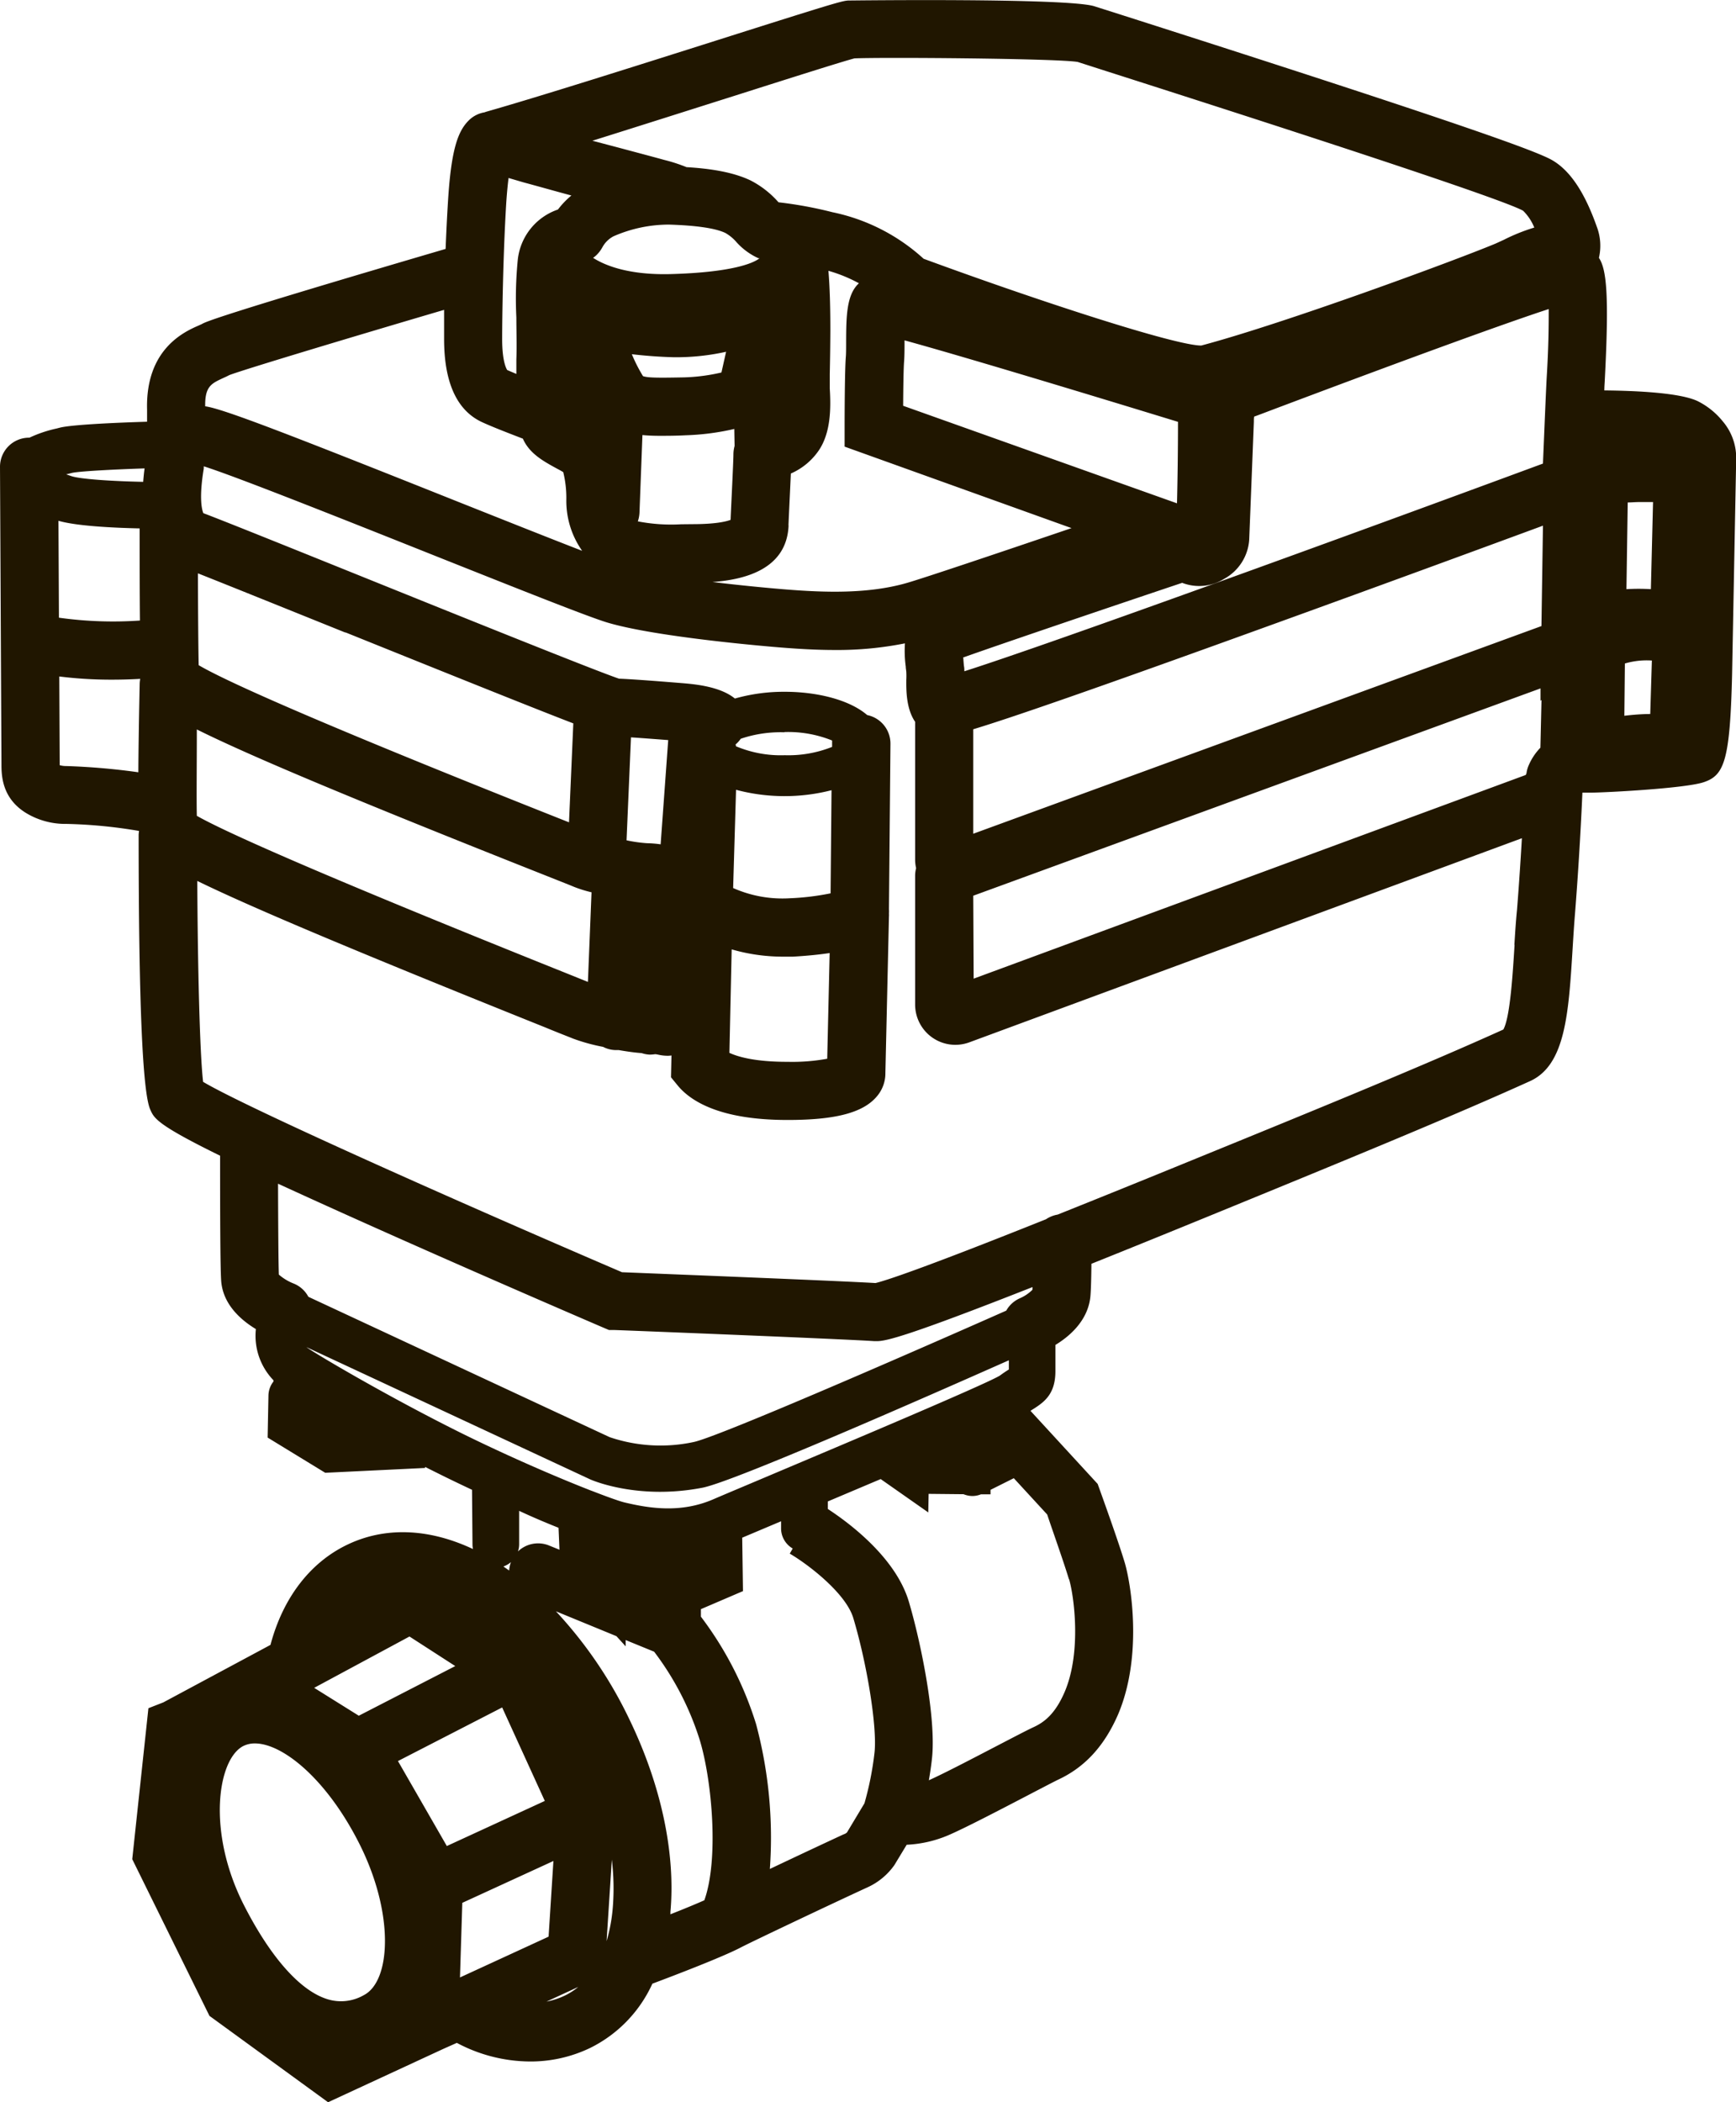 <svg xmlns="http://www.w3.org/2000/svg" viewBox="0 0 298.38 361.2"><defs><style>.cls-1{fill:#201600;}</style></defs><title>Ресурс 6</title><g id="Слой_2" data-name="Слой 2"><g id="Слой_1-2" data-name="Слой 1"><path class="cls-1" d="M296.11,72.4a13,13,0,0,0-4.36-3.5c-3-1.39-10.16-1.76-16-1.82,0-.66.05-1.21.07-1.63.8-15.2.26-19.22-1-21.15a9.2,9.2,0,0,0-.37-5.36c-2.07-5.86-4.55-9.58-7.58-11.37-2.42-1.43-13.07-5.51-73.73-24.89l-5-1.59c-4.42-1.48-42.09-1-42.4-1-1.15.1-2.77.57-22.47,6.82-13.48,4.27-30.26,9.6-39.77,12.31l-.21.08a5,5,0,0,0-2.72,1.39c-1.77,1.77-3,4.68-3.56,13.75-.17,2.71-.31,5.56-.42,8.33C36.92,54.41,35.3,55.33,34.71,55.67c-.15.08-.33.15-.52.24C31.66,57,25,60,25.28,70.39c0,.73,0,1.41,0,2.07-5,.15-12.66.48-14.91,1l-.66.17A21.94,21.94,0,0,0,5.06,75.2H5a5,5,0,0,0-5,5l.25,51c0,1.89,0,5.84,4.15,8.44a13,13,0,0,0,7,1.92,84.64,84.64,0,0,1,12.5,1.21,5.23,5.23,0,0,0-.07.68c0,28.37.66,44.25,2,47.2.65,1.49,1.15,2.6,12,7.92,0,7.48,0,20.19.22,21.87.46,3.89,3.5,6.45,5.93,7.92A11,11,0,0,0,47,237.15v.22a4,4,0,0,0-.86,2.38L46,247l9.9,6.05,17.17-.83v-.18c1,.51,2,1,3,1.5,1.68.83,3.38,1.64,5.06,2.43l.08,9.43a4.53,4.53,0,0,0,.08.75c-7.63-3.58-15.17-3.86-21.67-.71-6.34,3.06-11,9.13-13.13,17.18l-18.42,9.88-2.56,1-2.78,25.94L36,346.36,56.39,361.2,76.27,352l0,0,2.25-1A27,27,0,0,0,91.1,354.2a23.64,23.64,0,0,0,10.32-2.32,22.88,22.88,0,0,0,10.71-11.05c3.74-1.4,12-4.56,15.13-6.19,2.06-1.08,16.86-8.08,21.88-10.38a11.43,11.43,0,0,0,4.58-3.8l2.12-3.5a20.63,20.63,0,0,0,7.28-1.69c2.87-1.25,8.42-4.14,12.88-6.46,2.55-1.33,4.95-2.58,5.8-3,4.66-2.15,8-5.81,10.35-11.19,4.32-10.09,2.23-22.6,1.15-26.19-1.18-3.92-4.18-12.18-4.3-12.53l-.34-.94-11.54-12.55c.22-.16.44-.29.63-.41,1.92-1.23,3.65-2.65,3.65-6.41v-4.51c2.33-1.41,5.53-4.07,6-8.19.12-1.13.17-3.6.19-5.75,6.24-2.5,13.57-5.47,22.18-9,22.26-9.11,40.31-16.54,53.22-22.39,6.07-2.76,6.62-11.61,7.31-22.82.12-1.94.24-3.91.4-5.85.73-9.22,1.13-17.43,1.28-20.89.43,0,.88,0,1.39,0,2.42,0,16.24-.72,19.45-1.79,3.53-1.18,4.54-3.63,4.89-18.63l.7-36.87A9.67,9.67,0,0,0,296.11,72.4ZM110.52,64.63a26.68,26.68,0,0,1-1.92-3.77c2.15.25,4.6.45,7.2.52a39.66,39.66,0,0,0,9-.94L124,64a31.81,31.81,0,0,1-6.47.84C112.89,64.93,111.39,64.91,110.52,64.63Zm6.56,25.45a30.1,30.1,0,0,1-7.45-.5,5.5,5.5,0,0,0,.28-1.42l.51-13.41c.9.09,1.88.13,3,.13s2.71,0,4.39-.09a42.77,42.77,0,0,0,8.4-1.09l.05,2.93a5.49,5.49,0,0,0-.2,1.43c0,.64-.13,3.53-.25,6.08-.08,1.73-.17,3.56-.24,5.18-.72.28-2.53.74-6.57.74ZM130,44.2l.36.17.09,0,.1,0c-1.12.92-5,2.43-15.16,2.72-7.13.21-11.32-1.41-13.45-2.79a4.58,4.58,0,0,0,.66-.55,5.69,5.69,0,0,0,.93-1.25,4.59,4.59,0,0,1,1.92-1.9A23.73,23.73,0,0,1,115,38.59c4.73.15,8,.63,9.68,1.44a7.27,7.27,0,0,1,1.9,1.57A11.34,11.34,0,0,0,130,44.2Zm5.52,46.07c.07-1.73.17-3.75.26-5.65.06-1.27.11-2.35.15-3.26a11.25,11.25,0,0,0,4.89-4.1c2-3.08,2-7.22,1.8-10.49l0-.25,0-2.28c.05-2.32.09-4.88.1-7.47,0-4.12-.1-7.45-.33-10.24a25.46,25.46,0,0,1,5.24,2.14c-2.15,1.95-2.18,5.75-2.2,10,0,1,0,2.15-.05,2.65-.2,2.43-.21,10.94-.21,11.9v3.52l39,14c-11.92,4.05-25.39,8.59-28.37,9.44-6.64,1.9-14.19,1.62-20.7,1.1-3.13-.25-7.84-.7-12.64-1.28C127.63,99.62,135.23,98,135.54,90.27Zm30.23,25.06c0-.27,0-.54-.05-.8s-.07-.72-.11-1.1c0-.14,0-.29-.05-.46,6.34-2.26,24.74-8.5,37.65-12.83a8.09,8.09,0,0,0,7.17-.66,8.28,8.28,0,0,0,4.35-6.74c.24-5.95.66-16.73.8-20.27,0-.35,0-.65.05-.89.59-.2,2-.75,5.33-2,22.79-8.57,38-14.09,45.3-16.48,0,2.42,0,6.14-.35,11.82-.14,2.57-.45,10.24-.64,14.73C231.29,92.18,181,110.47,165.77,115.33Zm118-14.1a34.59,34.59,0,0,0-4.2,0l.22-14.9c.66,0,1.33-.07,2-.07h2.35ZM155.39,62.16c.07-.89.08-2.07.08-3.43v-.25c8.91,2.44,28.49,8.33,47,14,0,5.17-.08,10.36-.17,14L155.23,69.72C155.25,66.61,155.3,63.24,155.39,62.16Zm11.89,63.14c6.19-1.87,19.86-6.56,51.8-18.13,18.36-6.64,36.66-13.36,46.12-16.85l-.26,17.25-97.66,35.68Zm112-11.3.25-.07a13.27,13.27,0,0,1,4.39-.44l-.28,9.19c-1.48,0-3.08.14-4.45.3Zm-112,39.9,97.5-35.62,0,2.12.17-.12-.19,8.19a10,10,0,0,0-2,3,4.88,4.88,0,0,0-.38,1.31c0,.13-.1.24-.13.37l-94.9,35ZM126.34,16.43c9.12-2.9,18.54-5.89,20.52-6.4,4.56-.21,34.48,0,38.36.61l4.89,1.57c55.39,17.7,69.57,22.81,71.68,24a8.54,8.54,0,0,1,1.92,2.89,32.28,32.28,0,0,0-5.23,2.1l-1.42.65c-7,2.92-36.23,13.7-50.59,17.52-4.46,0-27.86-7.61-47.72-14.91a33.15,33.15,0,0,0-15.68-8,68.93,68.93,0,0,0-9.25-1.7l-.08-.08A16.25,16.25,0,0,0,129,31c-3.18-1.52-7.31-2.06-11-2.28a28.38,28.38,0,0,0-3.86-1.25c-2.09-.58-4.94-1.33-8-2.15l-4.32-1.14C109.7,21.71,118.56,18.89,126.34,16.43ZM98.21,33.59A14.47,14.47,0,0,0,95.9,36,10.28,10.28,0,0,0,89,44.57a67.64,67.64,0,0,0-.25,10c0,2.38.09,4.84,0,7.2,0,0,0,1,0,2.48l-1.57-.67c-.18-.27-.87-1.57-.87-5.29S86.46,44,87,35.06c.12-1.9.27-3.36.41-4.48l2.59.76C92.46,32,95.33,32.82,98.21,33.59ZM38.26,65c.37-.17.76-.34,1.15-.55,2.61-1,22-6.82,36.92-11.21,0,2.13,0,3.89,0,5,0,7.49,2.2,12.3,6.54,14.3,1.81.84,5.08,2.09,7,2.83,1.13,2.58,3.57,3.9,5.94,5.19.33.17.67.36,1,.56a18.59,18.59,0,0,1,.53,4.64,14.89,14.89,0,0,0,2.72,8.88c-5.69-2.2-13.77-5.42-21.69-8.57-29.59-11.8-40.13-15.86-43.1-16.26C35.2,66.4,36.36,65.89,38.26,65Zm21.11,43.65c22.19,8.94,33.36,13.41,39.17,15.64l-.74,17c-45.63-18.07-59.64-24.63-63.65-27-.07-3-.11-9.1-.13-15.78C39.28,100.59,49.09,104.55,59.37,108.69Zm75.46,17.13a20.21,20.21,0,0,1,8.19,1.45c0,.12,0,.24,0,.37v.73a20.33,20.33,0,0,1-8.14,1.43,19.85,19.85,0,0,1-8.39-1.54c0-.1,0-.2-.08-.29a5.18,5.18,0,0,0,.91-1A21.37,21.37,0,0,1,134.83,125.82Zm-101,14.34c-.07-2.84,0-8.57,0-14.79,8.86,4.41,26.17,11.72,60.29,25.23,2.27.9,4.24,1.68,4.55,1.82h0a21.5,21.5,0,0,0,3,.93l-.62,15.4-3.75-1.51C51.87,149,37.84,142.47,33.81,140.16Zm91.93,23a31.7,31.7,0,0,0,8.78,1.25c.58,0,1.16,0,1.75,0,2.42-.14,4.5-.35,6.31-.62l-.42,18.16a33.3,33.3,0,0,1-6.81.53h-.1c-5.51,0-8.45-.87-9.9-1.54Zm17-9.63a44,44,0,0,1-7.06.85,20.86,20.86,0,0,1-9.69-1.76l.5-16.88a32.44,32.44,0,0,0,16.41.07Zm-29.21-8.42a18.37,18.37,0,0,0-2.33-.19,25,25,0,0,1-3.53-.5l.76-17.69c1.81.12,4.17.3,6.4.47ZM11.63,81.44l.72-.18c1.18-.28,6.8-.59,12.5-.78-.11.8-.18,1.57-.24,2.31-5.36-.11-10.91-.47-12.39-1l-.84-.29ZM24,90.79c0,5.32,0,11,.05,15.83a67,67,0,0,1-13.92-.49l-.08-16.65C13.17,90.39,19.52,90.69,24,90.79ZM10.26,131.47a1.77,1.77,0,0,1,0-.24l-.07-15a72,72,0,0,0,9.06.55c1.83,0,3.48-.06,4.85-.14a5.67,5.67,0,0,0-.09.72c-.14,6.66-.21,11.61-.23,15.33a115.78,115.78,0,0,0-12.39-1.07A3.8,3.8,0,0,1,10.26,131.47Zm42.43,100,48.79,22.73c.33.14,8.17,3.55,19.23,1.42,5.28-1,38-15.38,52.69-21.9v1.58c-.4.25-.94.6-1.56,1.06-2.7,1.61-27.21,11.93-39,16.91-4.72,2-8.48,3.57-10.23,4.33-5.5,2.38-10.82,1.61-15.29.54-.75-.18-2.68-.85-5.43-1.92l-.3-.11c-5.31-2.07-13.48-5.54-22-9.73C66.7,240,54.13,232.54,52.69,231.48ZM96,262.5l.16,3.77-1.75-.71a5,5,0,0,0-5.38,1,4,4,0,0,0,.2-1.24l0-5.73C91.58,260.69,93.89,261.66,96,262.5Zm-19.2,54.68-8.4-14.6,17.91-9.21,7.33,16.06ZM41.81,300a4.4,4.4,0,0,1,2-.45c4.73,0,12.21,6,17.8,16.93,6.22,12.13,5.62,23.9.92,26.32a7.85,7.85,0,0,1-6.36.66c-4.62-1.48-9.65-7.16-14.18-16C35.5,314.82,37.38,302.28,41.81,300Zm28.57-18.82,7.87,5.08-16.58,8.53L54,290Zm8.68,58.58.4-12.82,15.66-7.19-.83,13Zm8.76-71.36a5.15,5.15,0,0,0-.31,1.44l-.9-.63-.09-.06A4.1,4.1,0,0,0,87.82,268.4Zm6.11,75.51,5.46-2.52a11.23,11.23,0,0,1-2.32,1.49A12.85,12.85,0,0,1,93.93,343.91Zm11.4-16.22a28.75,28.75,0,0,1-1.07,5.83l.9-14A41.33,41.33,0,0,1,105.33,327.69Zm2.85-32.27a73.86,73.86,0,0,0-12.63-18.57l10.4,4.27,1.59,1.75,0-1.08,4.89,2a49.58,49.58,0,0,1,7.88,15.3c2.09,7,3.25,20.43.75,27.41-1.53.68-3.65,1.55-5.83,2.41,0-.14,0-.27,0-.41C116.14,318.39,113.61,306.64,108.18,295.42ZM145,315.17c-2.51,1.16-7.83,3.65-12.68,5.95a75.48,75.48,0,0,0-2.37-24.9,59.89,59.89,0,0,0-9.48-18.45l0-1.29,7.23-3.1-.13-9.18,6.68-2.82,0,1.13a4,4,0,0,0,2,3.55l-.51.88c3,1.74,9.63,6.74,10.93,11.09,2.39,8,4.09,18.67,3.65,23a53.62,53.62,0,0,1-1.74,8.81l-3,5A1.39,1.39,0,0,1,145,315.17Zm38.75-43.84c.83,2.76,2.19,12.49-.76,19.38-1.69,3.93-3.65,5.26-5.35,6.05-1.07.49-3.34,1.68-6.23,3.18-3.85,2-9,4.7-11.76,5.94.21-1.22.41-2.52.55-3.88.71-6.9-1.92-19.85-4-26.84-2.28-7.61-10.36-13.57-13.91-15.89l0-1.3,9.08-3.84,8.18,5.73.06-3.19,6,.06a4.13,4.13,0,0,0,1.56.31,4,4,0,0,0,1.43-.29l1.65,0,0-.77,4-2,5.74,6.24C180.76,262.56,182.85,268.41,183.72,271.33Zm-6.27-49.75a7.06,7.06,0,0,1-2.13,1.46,5,5,0,0,0-2.4,2.15C153.05,234,123.07,247,119.2,247.77a27.22,27.22,0,0,1-14.41-.84L53,222.81a4.92,4.92,0,0,0-2.59-2.3A8.75,8.75,0,0,1,47.93,219c-.08-2-.12-8.86-.14-15.62,5,2.3,11.13,5.08,18.74,8.47,18.51,8.25,37.1,16.23,37.29,16.31l.85.36.92,0c.39,0,39.06,1.53,44.67,1.91l.47,0c1.55,0,5.13-.78,26.74-9.29C177.46,221.33,177.46,221.47,177.45,221.58Zm82.84-59.23c-.31,5-.77,12.48-1.93,14.54-12.72,5.76-30.51,13.08-52.4,22-9.63,3.94-17.6,7.16-24.21,9.8a5.15,5.15,0,0,0-2,.8C158,218.2,152,220.1,150.47,220.45c-6.5-.39-37.63-1.62-43.56-1.86-30.86-13.25-65-28.53-72-32.71-.56-4.74-.93-19.52-1-34.52,8.71,4.26,25.79,11.52,59.79,25.16,2.41,1,4.48,1.79,4.8,1.93h0a31.85,31.85,0,0,0,5.16,1.42,4.89,4.89,0,0,0,2.06.55h.2c.14,0,.27,0,.41,0,1.5.26,2.9.45,3.95.52a5.23,5.23,0,0,0,1.33.26h.21a6.31,6.31,0,0,0,.76-.07c.25,0,.52.08.84.14a7.37,7.37,0,0,0,1.4.13,5.87,5.87,0,0,0,.59-.05l-.08,3.75,1.18,1.44c2.23,2.69,7.3,5.89,18.81,5.89h.12c8.19,0,12.89-1.26,15.23-4a6.1,6.1,0,0,0,1.51-4.1l.61-26.85a3.15,3.15,0,0,0,0-.53,4.29,4.29,0,0,0,0-.71l.26-28.44a5,5,0,0,0-4-4.94c-3.14-2.7-8.78-4-14.16-4a30.92,30.92,0,0,0-8.58,1.16c-2.56-2.1-7-2.47-9-2.64-.08,0-7.86-.66-10.91-.77-3.92-1.32-26.54-10.43-43.23-17.16-13-5.24-24.26-9.78-28.22-11.28-.22-.52-.79-2.47.07-7.63a1.49,1.49,0,0,0,0-.21h0a.93.93,0,0,0,0-.21c5.58,1.75,25.86,9.84,39.66,15.34,14.23,5.66,26.51,10.56,29.76,11.52,8.47,2.51,27.71,4.11,29.87,4.28,2.9.23,6,.42,9.17.42a59.11,59.11,0,0,0,12.06-1.14,19.76,19.76,0,0,0,.14,4c0,.31.07.61.09.89a12.88,12.88,0,0,1,0,1.4c0,1.46-.09,4.84,1.52,7.19v23.66a6.67,6.67,0,0,0,.17,1.49,5.07,5.07,0,0,0-.17,1.23v22.21a6.92,6.92,0,0,0,6.9,6.91,7,7,0,0,0,2.39-.42l95-35.08c-.21,3.55-.48,7.81-.84,12.31C260.54,158.32,260.41,160.35,260.29,162.35Z"/></g></g></svg>
